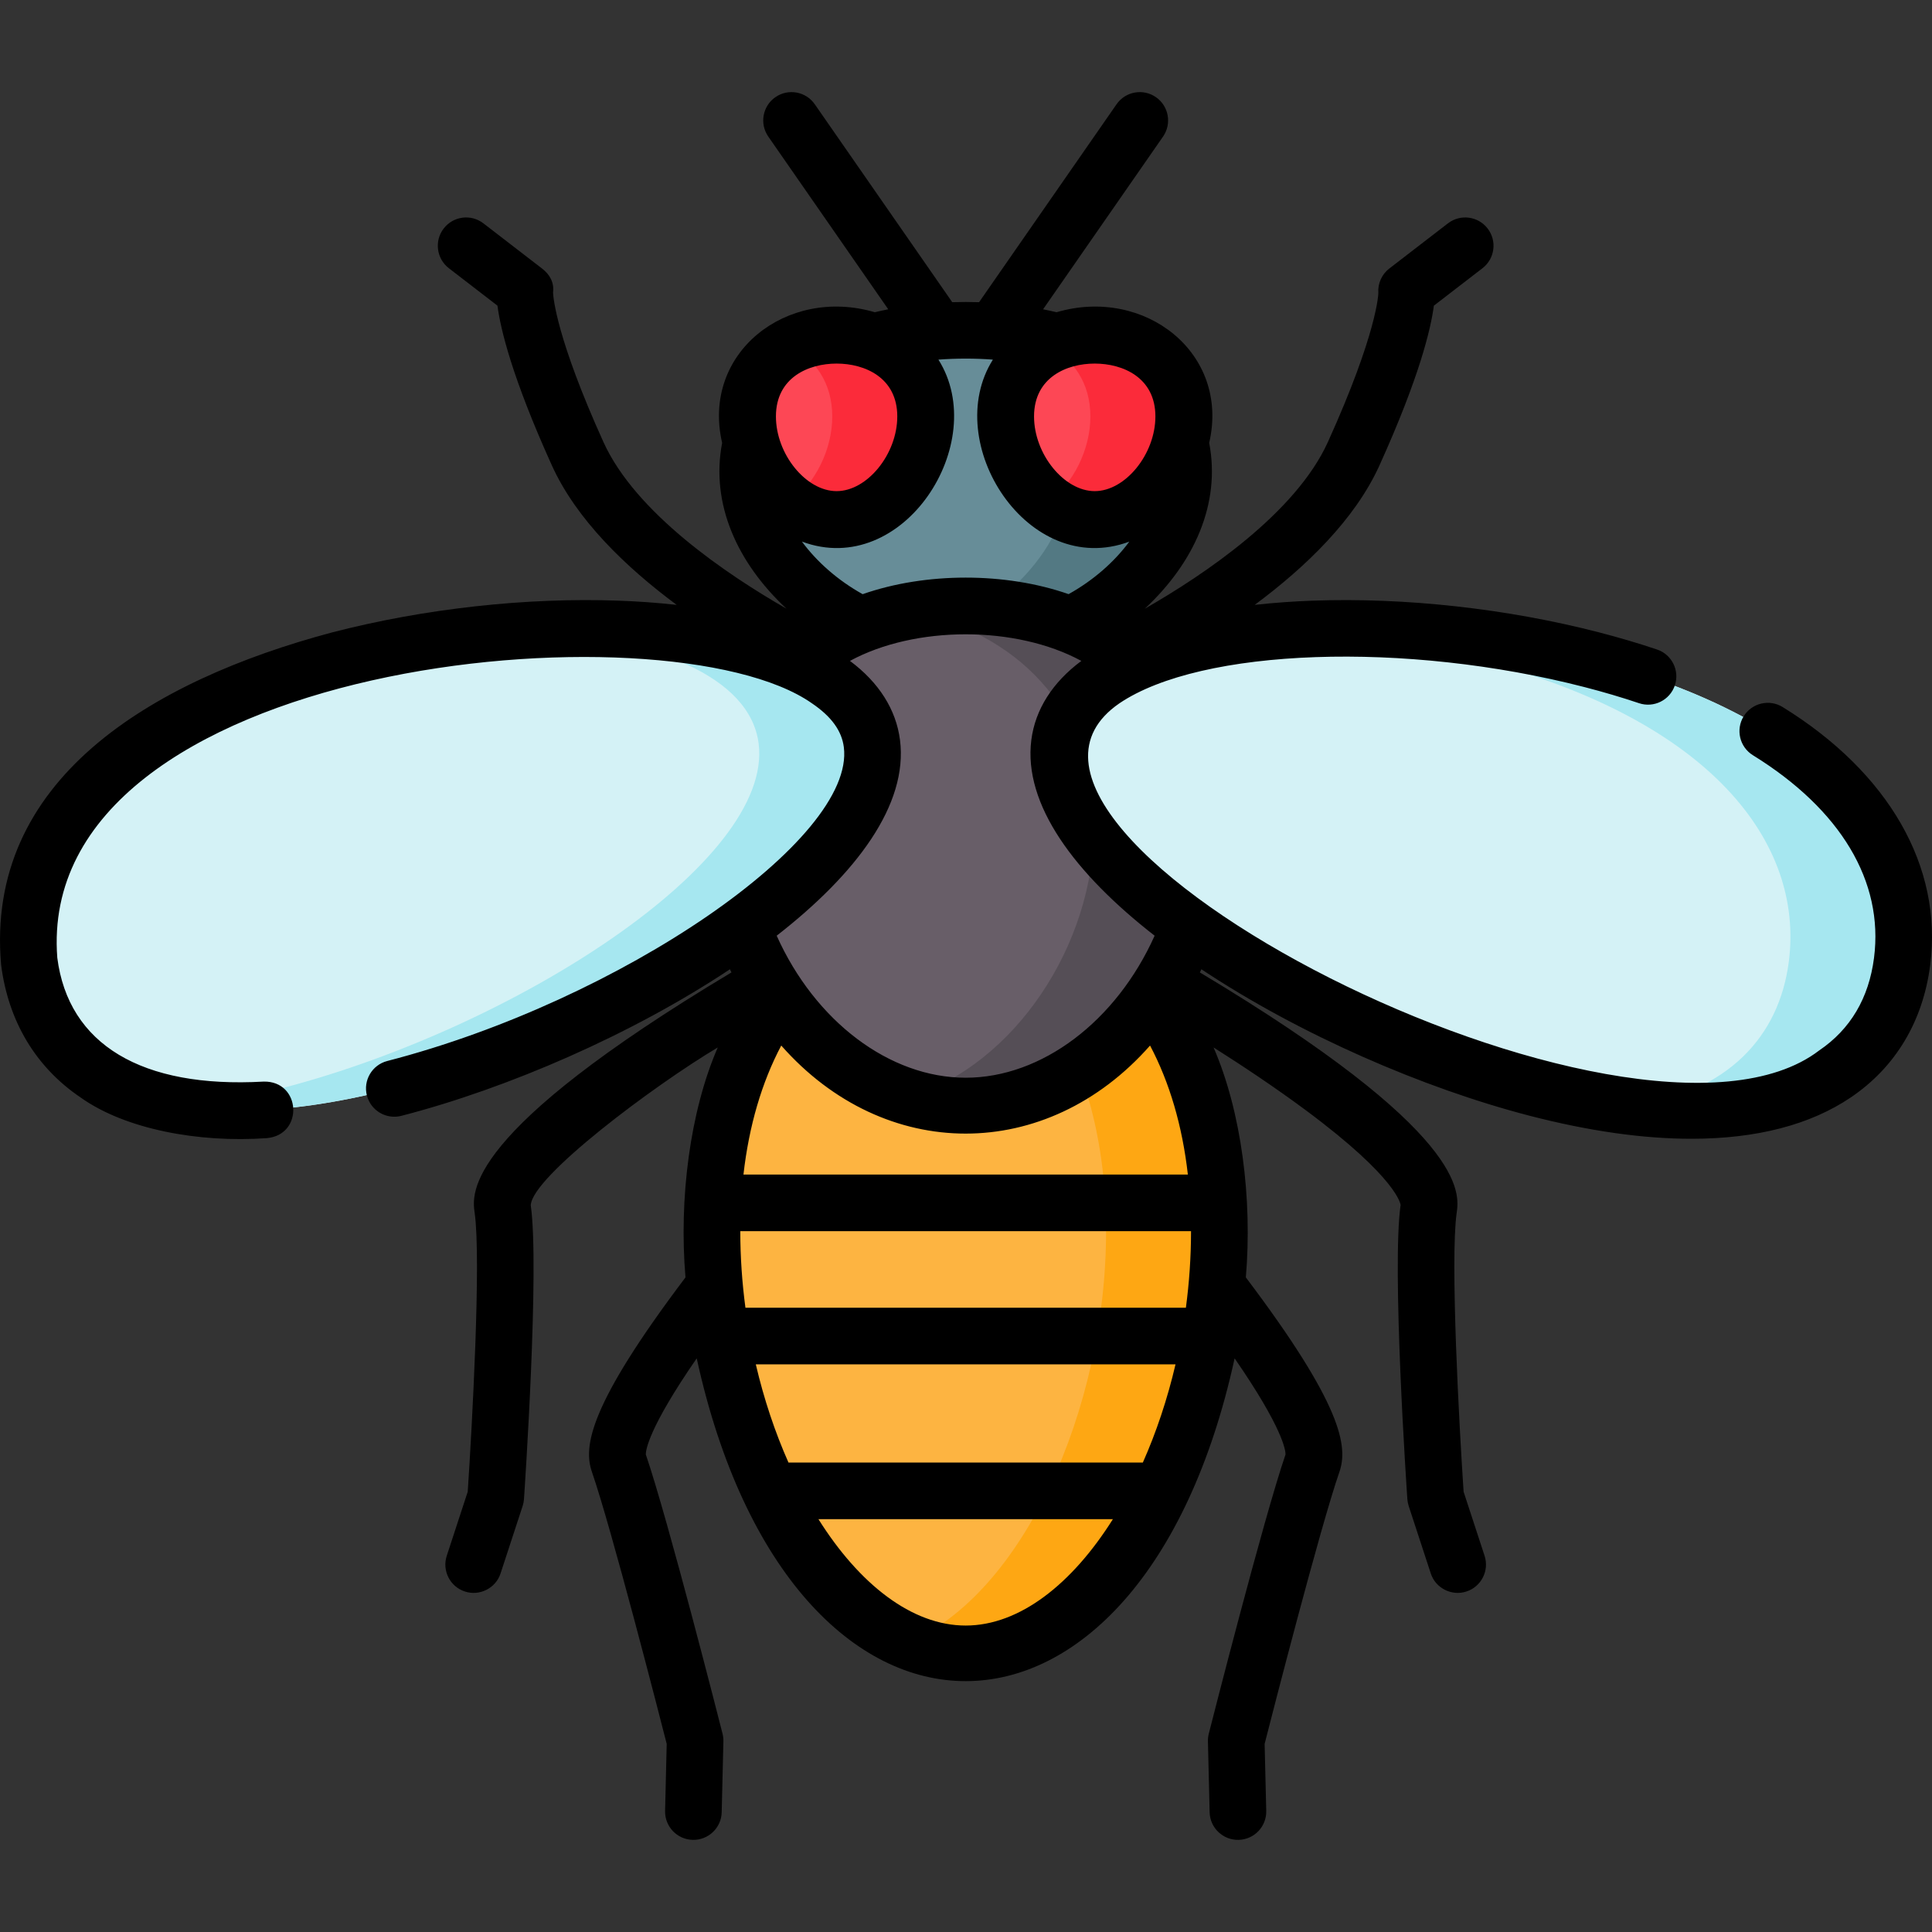 <?xml version="1.0" encoding="UTF-8"?>
<svg xmlns="http://www.w3.org/2000/svg" id="Layer_1" height="512" viewBox="0 0 511.806 511.806" width="512">
  <rect x="0" y="0" width="511.806" height="511.806" fill="#333333" stroke="none"/>
  <g>
    <path d="m313.569 124.727c0 23.329-25.861 47.252-57.763 47.252s-57.763-23.923-57.763-47.252 25.861-37.23 57.763-37.23 57.763 13.901 57.763 37.23z" fill="#678d98"></path>
    <path d="m255.806 87.497c-5.19 0-10.215.375-15 1.091 24.627 3.688 42.763 16.605 42.763 36.139s-18.136 39.475-42.763 45.448c4.785 1.161 9.81 1.804 15 1.804 31.901 0 57.763-23.923 57.763-47.252s-25.861-37.23-57.763-37.23z" fill="#537983"></path>
    <g>
      <path d="m245.191 110.315c0 13.474-10.554 27.291-23.573 27.291s-23.573-13.817-23.573-27.291 10.554-21.503 23.573-21.503c13.018 0 23.573 8.029 23.573 21.503z" fill="#fd4755"></path>
      <path d="m221.617 88.812c-4.532 0-8.764.976-12.358 2.813 6.729 3.44 11.216 9.907 11.216 18.69s-4.487 17.709-11.216 22.861c3.594 2.752 7.825 4.429 12.358 4.429 13.019 0 23.573-13.817 23.573-27.291.001-13.474-10.554-21.502-23.573-21.502z" fill="#fb2b3a"></path>
      <path d="m313.569 110.315c0 13.474-10.554 27.291-23.573 27.291s-23.573-13.817-23.573-27.291 10.554-21.503 23.573-21.503 23.573 8.029 23.573 21.503z" fill="#fd4755"></path>
      <path d="m289.996 88.812c-4.532 0-8.764.976-12.358 2.813 6.729 3.44 11.216 9.907 11.216 18.69s-4.487 17.709-11.216 22.861c3.594 2.752 7.825 4.429 12.358 4.429 13.019 0 23.573-13.817 23.573-27.291s-10.554-21.502-23.573-21.502z" fill="#fb2b3a"></path>
    </g>
    <path d="m323.01 326.121c0 55.297-30.088 112.002-67.203 112.002s-67.203-56.705-67.203-112.002 30.088-88.247 67.203-88.247 67.203 32.949 67.203 88.247z" fill="#fdb441"></path>
    <path d="m255.806 237.873c-5.159 0-10.175.659-15 1.905 29.891 7.71 52.203 38.732 52.203 86.343 0 47.615-22.309 96.27-52.203 108.871 4.823 2.033 9.844 3.131 15 3.131 37.115 0 67.203-56.705 67.203-112.002s-30.087-88.248-67.203-88.248z" fill="#fea713"></path>
    <path d="m319.823 218.889c0 36.59-28.661 74.112-64.016 74.112s-64.016-37.522-64.016-74.112 28.661-58.393 64.016-58.393 64.016 21.803 64.016 58.393z" fill="#685e68"></path>
    <path d="m255.806 160.496c-5.168 0-10.187.479-15 1.389 28.116 5.314 49.016 25.763 49.016 57.004s-20.901 63.142-49.016 71.806c4.813 1.483 9.832 2.306 15 2.306 35.355 0 64.016-37.521 64.016-74.112s-28.66-58.393-64.016-58.393z" fill="#554e56"></path>
    <path d="m421.706 174.777c-61.647-15.936-137.048-9.165-141.064 22.194-4.016 31.358 64.874 75.428 126.521 91.364s92.707-2.298 96.723-33.656-20.533-63.966-82.18-79.902z" fill="#d4f2f6"></path>
    <path d="m421.706 174.777c-26.387-6.821-55.289-9.478-80.039-7.831 16.596 1.012 33.795 3.632 50.039 7.831 61.647 15.936 86.196 48.544 82.18 79.902-2.561 19.999-16.143 34.641-41.622 38.504 45.042 5.448 68.194-11.737 71.622-38.504 4.016-31.358-20.533-63.966-82.18-79.902z" fill="#a6e7f0"></path>
    <path d="m89.907 174.777c61.647-15.936 137.048-9.165 141.064 22.194 4.016 31.358-64.874 75.428-126.521 91.364s-92.707-2.298-96.723-33.656 20.533-63.966 82.18-79.902z" fill="#d4f2f6"></path>
    <path d="m230.971 196.97c-2.958-23.095-44.637-32.852-91.025-30.024 33.073 2.2 58.728 12.089 61.025 30.024 4.016 31.358-64.874 75.429-126.521 91.364-9.025 2.333-17.376 3.914-25.101 4.848 14.472 2.194 32.769.924 55.101-4.848 61.647-15.935 130.537-60.005 126.521-91.364z" fill="#a6e7f0"></path>
    <path d="m472.246 187.307c-3.522-2.179-8.145-1.085-10.323 2.437-2.177 3.523-1.086 8.145 2.438 10.322 23.282 14.388 34.678 33.444 32.09 53.66-1.369 10.688-6.261 18.95-14.54 24.557-48.912 37.469-234.813-57.93-185.389-91.953 21.675-14.678 75.84-16.561 123.313-4.29 4.964 1.282 9.792 2.71 14.351 4.242 3.923 1.32 8.179-.793 9.499-4.72 1.319-3.927-.793-8.179-4.72-9.499-4.896-1.646-10.07-3.175-15.377-4.547-24.409-6.309-51.373-9.279-75.925-8.391-4.718.173-9.905.516-15.278 1.112 13.528-10.032 26.56-22.611 33.057-36.966 10.578-23.372 13.597-36.15 14.404-42.295l12.879-9.923c3.281-2.528 3.892-7.237 1.363-10.519-2.527-3.282-7.237-3.894-10.518-1.364l-15.533 11.968c-1.996 1.538-3.086 3.975-2.902 6.487.006.086-.196 10.381-13.357 39.46-8.529 18.843-32.698 35.118-48.522 44.179 13.083-12.174 20.167-27.821 17.071-43.941 5.534-23.841-17.146-41.47-40.434-34.61-1.175-.281-2.366-.538-3.57-.776l31.779-45.756c2.363-3.402 1.52-8.075-1.882-10.438-3.402-2.365-8.076-1.521-10.438 1.882l-36.414 52.43c-2.35-.076-4.76-.076-7.109-.002l-36.413-52.428c-2.363-3.401-7.036-4.244-10.438-1.882-3.402 2.363-4.245 7.036-1.882 10.438l31.777 45.753c-1.202.238-2.387.5-3.561.781-23.3-6.868-45.975 10.77-40.442 34.607-3.095 16.117 3.978 31.764 17.051 43.929-15.7-8.998-39.967-25.31-48.502-44.167-12.446-27.499-13.285-38.289-13.34-39.588.326-2.615-.814-4.737-2.919-6.359l-15.533-11.968c-3.283-2.528-7.991-1.919-10.518 1.364-2.528 3.281-1.917 7.99 1.363 10.519l12.879 9.923c.807 6.145 3.826 18.923 14.404 42.295 6.497 14.355 19.552 26.943 33.069 36.968-5.377-.597-10.568-.94-15.289-1.113-24.548-.895-51.515 2.081-75.925 8.391-48.303 12.865-92.072 39.225-87.742 88.116 1.914 14.944 9.189 27.079 21.038 35.091 11.869 8.464 31.379 12.062 49.34 10.781 9.882-.869 9.073-15.208-.841-14.977-32.307 1.825-51.718-9.835-54.659-32.802-6.079-79.076 161.588-94.379 199.929-67.396 5.12 3.467 7.879 7.26 8.434 11.595 3.125 24.405-59.049 67.146-120.958 83.149-4.01 1.037-6.421 5.129-5.384 9.139 1.036 4.01 5.126 6.416 9.138 5.385 28.226-7.297 61.106-21.585 87.029-38.825.136.278.268.559.406.835-71.037 42.538-68.782 58.432-68.025 63.73 1.747 12.234-.68 56.552-1.84 73.841l-5.554 16.964c-1.289 3.937.857 8.173 4.794 9.462 3.83 1.285 8.181-.821 9.461-4.794l5.846-17.855c.193-.591.312-1.203.355-1.822.171-2.497 4.154-61.347 1.796-77.827.292-7.589 32.652-31.76 49.539-41.825-7.412 17.071-10.309 40.209-8.55 60.917-25.635 33.937-27.093 44.853-24.781 51.539 5.201 15.042 17.853 64.389 19.805 72.034l-.427 17.752c-.099 4.141 3.177 7.578 7.318 7.678 4.121.105 7.584-3.174 7.678-7.318l.451-18.783c.016-.683-.061-1.364-.229-2.026-.59-2.324-14.455-56.841-20.329-73.975-.01-1.069.673-6.904 13.488-25.458 24.962 114.104 117.609 113.925 142.496 0 12.814 18.555 13.498 24.389 13.488 25.458-5.873 17.135-19.739 71.651-20.329 73.975-.168.662-.245 1.344-.229 2.026l.451 18.783c.094 4.145 3.557 7.423 7.678 7.318 4.141-.1 7.417-3.537 7.318-7.678l-.427-17.752c1.952-7.645 14.603-56.992 19.805-72.034 2.312-6.686.854-17.602-24.781-51.539 1.759-20.715-1.14-43.838-8.555-60.92 7.624 4.832 16.272 10.58 24.315 16.544 24.812 18.399 25.227 25.193 25.237 25.193-2.366 16.569 1.617 75.42 1.788 77.917.042.619.162 1.231.355 1.822l5.846 17.855c1.28 3.973 5.631 6.079 9.461 4.794 3.936-1.289 6.083-5.525 4.794-9.462l-5.554-16.964c-1.161-17.29-3.587-61.607-1.84-73.841.756-5.298 3.012-21.192-68.026-63.731.139-.276.271-.557.407-.834 25.923 17.24 58.803 31.528 87.03 38.825 15.696 4.057 30.037 6.078 42.787 6.078 17.174-.001 31.458-3.67 42.242-10.972 11.832-8.013 19.096-20.14 21.009-35.071 3.329-26.014-10.916-50.917-39.086-68.324zm-166.171-76.991c0 9.988-7.961 19.791-16.073 19.791s-16.074-9.803-16.074-19.791c0-10.335 8.659-14.002 16.074-14.002s16.073 3.667 16.073 14.002zm-43.046-15.048c-13.885 22.005 9.298 58.195 36.137 48.215-3.985 5.393-9.512 10.251-16.081 13.91-16.718-5.84-37.843-5.836-54.561.009-6.575-3.663-12.098-8.532-16.082-13.926 26.845 10.004 50.045-26.197 36.157-48.207 4.691-.356 9.737-.357 14.43-.001zm-41.405 1.046c7.415 0 16.074 3.667 16.074 14.002 0 9.988-7.962 19.791-16.074 19.791s-16.073-9.803-16.073-19.791c0-10.335 8.659-14.002 16.073-14.002zm83.038 180.658c5.175 9.773 8.556 21.322 10.016 34.179h-117.73c1.459-12.857 4.839-24.405 10.013-34.177 27.42 31.108 70.284 31.101 97.701-.002zm-1.912 110.476h-93.874c-3.553-8.002-6.495-16.775-8.656-26.018h111.187c-2.162 9.243-5.104 18.016-8.657 26.018zm-105.278-41.018c-.886-6.646-1.36-13.438-1.361-20.279h119.405c-.001 6.841-.475 13.633-1.361 20.279zm58.341 84.194c-14.281 0-28.198-11.002-38.999-28.176h77.998c-10.801 17.174-24.718 28.176-38.999 28.176zm0-145.123c-20.188 0-39.896-14.967-50.06-37.622 21.088-16.42 34.86-34.71 32.664-51.861-1.031-8.046-5.602-15.25-13.255-20.938 17.308-9.393 43.995-9.394 61.299.002-7.652 5.688-12.221 12.892-13.252 20.936-2.196 17.151 11.576 35.441 32.664 51.861-10.165 22.653-29.879 37.622-50.06 37.622z"></path>
  </g>
</svg>
